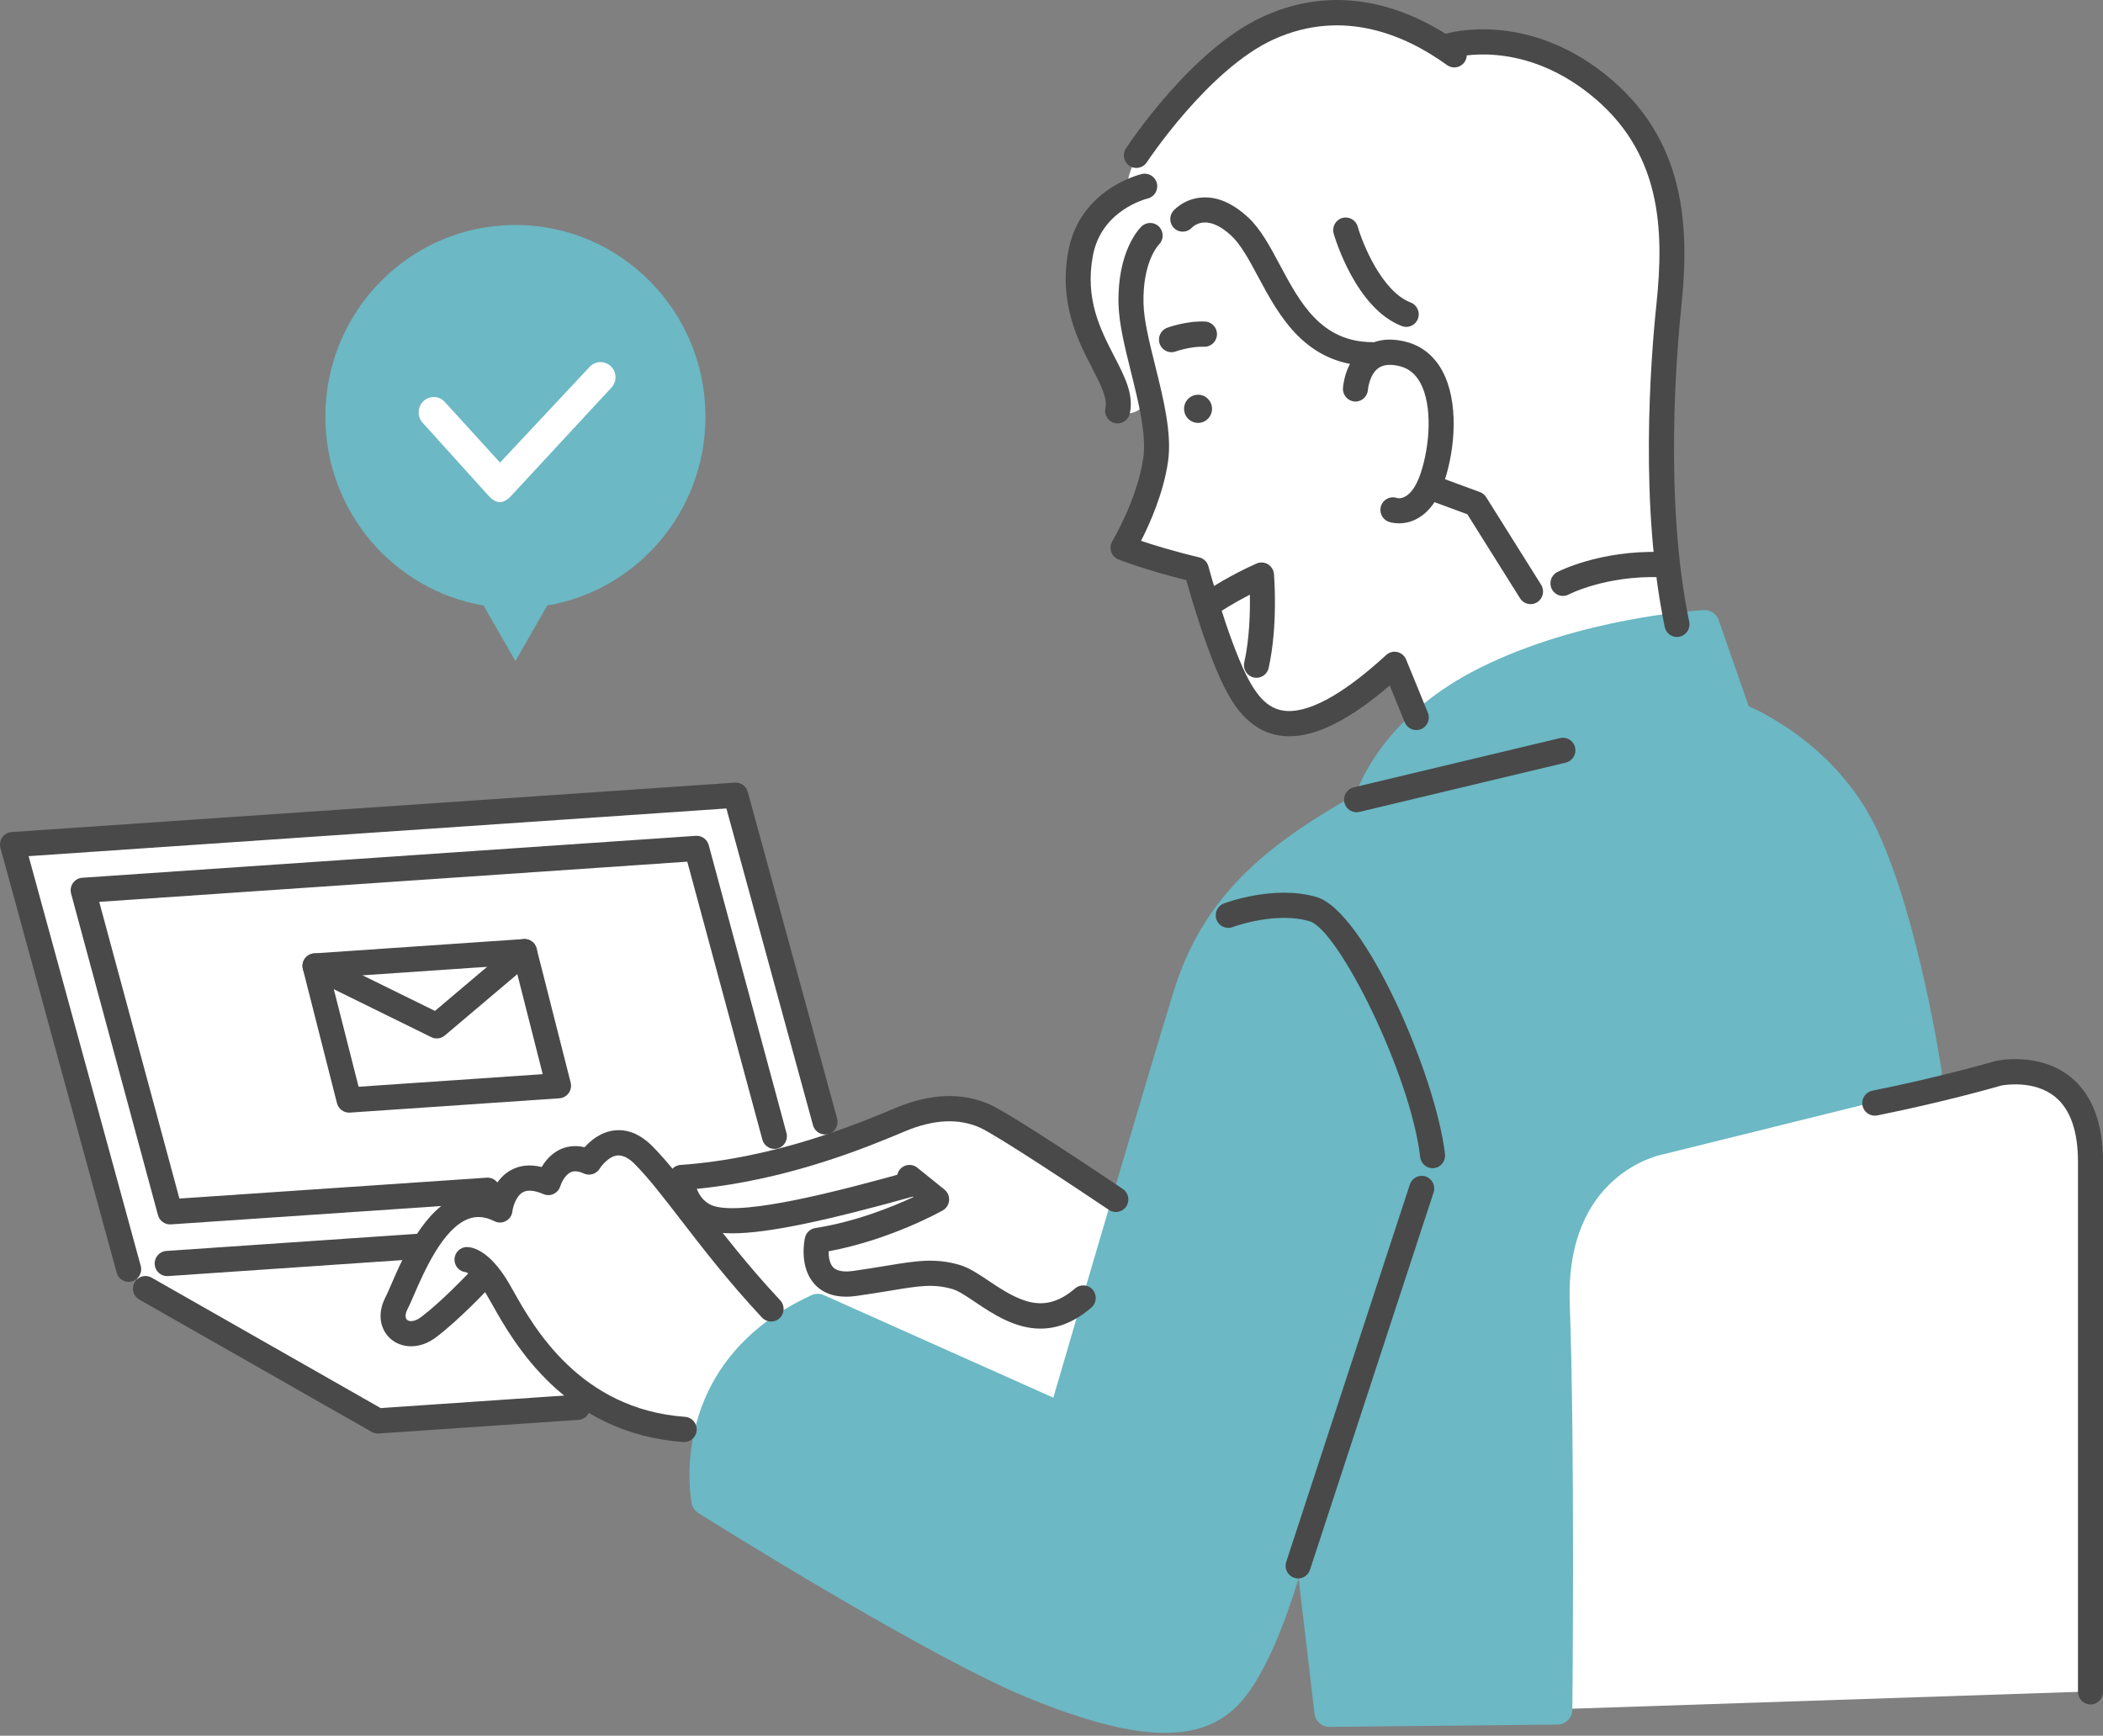 <svg width="212" height="175" viewBox="0 0 212 175" fill="none" xmlns="http://www.w3.org/2000/svg"><rect x="0" y="0" width="212" height="175" fill="#808080" stroke="none"/><g clip-path="url(#clip0_641_9279)"><path d="M112.719 120.77C112.719 120.77 98.94 111.318 95.738 111.786C92.535 112.253 83.858 115.534 83.858 115.534L74.168 80.174L1.26 85.156L12.974 127.97L14.66 129.919L38.318 143.181L60.354 141.549C60.354 141.549 64.589 144.467 72.4 144.117C80.212 143.767 75.797 140.404 75.797 140.404L95.737 139.315L112.043 152.451C112.043 152.451 115.399 140.592 116.01 132.674C116.784 122.653 112.717 120.77 112.717 120.77H112.719Z" fill="white"/><path d="M143.586 74.138L140.584 66.98C140.584 66.98 135.019 73.056 129.727 72.962C124.436 72.867 120.6 57.431 120.6 57.431L113.209 55.222C113.209 55.222 116.616 50.353 116.494 46.397C116.373 42.44 116.108 39.797 116.108 39.797C116.108 39.797 114.873 42.498 112.661 41.418C112.661 41.418 112.959 39.073 110.696 35.513C108.433 31.953 106.729 22.298 113.691 19.438C113.691 19.438 112.36 16.257 121.421 7.459C130.482 -1.338 138.907 0.691 145.278 4.632C145.278 4.632 154.67 2.425 162.483 9.756C170.295 17.087 168.694 25.84 168.303 30.099C167.912 34.358 166.676 54.316 169.053 64.354L143.585 74.138H143.586Z" fill="white"/><path d="M211 170.525L157.383 172.311C157.383 172.311 153.242 126.999 159.29 117.377C165.338 107.756 195.704 109.789 195.704 109.789L203.556 108C203.556 108 211 107.839 211 117.073V170.525Z" fill="white"/><path d="M195.734 108C195.642 107.382 193.424 92.776 189.3 83.841C185.632 75.897 178.513 72.192 176.28 71.194L173.262 62.526C173.039 61.887 172.422 61.476 171.754 61.509C171.255 61.536 159.414 62.23 149.175 67.339C140.247 71.795 137.367 78.078 136.636 80.13C127.514 85.253 121.263 90.423 118.315 99.947C115.842 107.937 108.192 134.045 106.182 140.915L83.045 130.575C82.65 130.399 82.199 130.401 81.805 130.583C66.911 137.431 69.7 151.444 69.73 151.584C69.817 151.988 70.061 152.34 70.409 152.559C71.363 153.158 93.897 167.296 103.98 171.326C109.761 173.637 114.04 174.713 117.448 174.713C120.526 174.713 122.907 173.821 124.724 171.994C127.339 169.364 129.473 163.834 130.914 159.16L132.513 172.778C132.604 173.546 133.25 174.111 134.015 174.111H134.032L157.008 173.876C157.831 173.868 158.495 173.21 158.504 172.381C158.507 172.124 158.777 146.493 158.244 131.364C157.789 118.464 167.196 116.474 167.59 116.397C167.619 116.391 167.648 116.386 167.677 116.378L194.601 109.708C195.36 109.52 195.852 108.779 195.735 108H195.734Z" fill="#6CB8C4"/><path d="M71.116 42.004C71.116 31.333 62.538 22.682 51.957 22.682C41.376 22.682 32.799 31.332 32.799 42.004C32.799 51.572 39.696 59.51 48.75 61.05L51.958 66.654L55.166 61.05C64.219 59.51 71.117 51.572 71.117 42.004H71.116Z" fill="#6CB8C4"/><path d="M119.387 41.472C119.527 42.245 120.261 42.755 121.026 42.615C121.791 42.475 122.299 41.735 122.159 40.961C122.019 40.19 121.286 39.678 120.521 39.82C119.756 39.961 119.248 40.7 119.387 41.472Z" fill="#494949"/><path d="M50.395 50.626H50.384C49.964 50.626 49.565 50.329 49.281 50.016L42.603 42.622C42.038 42.002 42.08 41.008 42.695 40.438C43.31 39.868 44.266 39.896 44.831 40.516L50.411 46.638L59.44 36.988C60.013 36.375 60.97 36.346 61.577 36.925C62.184 37.502 62.212 38.466 61.639 39.079L51.494 50.033C51.209 50.338 50.811 50.626 50.395 50.626Z" fill="white"/><path d="M138.351 36.899H138.345C131.656 36.899 128.959 31.89 126.793 27.833C125.909 26.176 125.073 24.646 124.127 23.765C123.133 22.841 122.178 22.383 121.367 22.431C120.632 22.466 120.177 22.925 120.173 22.93C119.71 23.453 118.914 23.504 118.394 23.038C117.875 22.571 117.829 21.77 118.292 21.246C118.405 21.118 119.446 19.997 121.244 19.909C122.767 19.824 124.314 20.515 125.836 21.932C127.092 23.101 128.025 24.848 129.012 26.698C131.054 30.521 133.164 34.475 138.357 34.498C139.052 34.501 139.614 35.003 139.611 35.704C139.608 36.404 139.045 36.899 138.351 36.899L138.351 36.899Z" fill="#494949"/><path d="M141.762 32.958C141.613 32.958 141.463 32.931 141.316 32.875C136.645 31.09 134.534 23.855 134.446 23.549C134.254 22.874 134.64 22.171 135.309 21.977C135.977 21.784 136.675 22.172 136.868 22.846C137.372 24.601 139.313 29.393 142.209 30.499C142.859 30.747 143.187 31.481 142.94 32.137C142.749 32.645 142.27 32.958 141.762 32.958Z" fill="#494949"/><path d="M141.035 52.765C140.463 52.765 140.066 52.633 139.993 52.606C139.337 52.371 138.995 51.644 139.228 50.983C139.461 50.322 140.182 49.977 140.837 50.212C140.949 50.243 142.272 50.527 143.213 47.719C144.142 44.944 144.432 40.926 143.189 38.616C142.702 37.712 142.031 37.16 141.139 36.929C140.19 36.686 139.451 36.75 138.941 37.122C138.035 37.783 137.898 39.282 137.898 39.297C137.852 39.997 137.252 40.531 136.558 40.481C135.863 40.435 135.337 39.829 135.383 39.129C135.401 38.856 135.612 36.417 137.462 35.065C138.608 34.227 140.056 34.027 141.764 34.468C143.328 34.872 144.586 35.887 145.403 37.405C147.074 40.509 146.706 45.23 145.6 48.532C144.955 50.457 143.982 51.75 142.705 52.374C142.085 52.678 141.502 52.766 141.035 52.766V52.765Z" fill="#494949"/><path d="M154.297 60.91C153.879 60.91 153.47 60.701 153.231 60.318L147.919 51.85L143.827 50.341C143.174 50.1 142.838 49.371 143.077 48.712C143.316 48.052 144.039 47.712 144.693 47.955L149.186 49.612C149.447 49.708 149.67 49.889 149.818 50.125L155.361 58.96C155.732 59.553 155.558 60.338 154.97 60.713C154.76 60.847 154.527 60.91 154.297 60.91V60.91Z" fill="#494949"/><path d="M112.663 42.689C112.575 42.689 112.485 42.679 112.394 42.66C111.714 42.51 111.284 41.833 111.431 41.147C111.653 40.127 110.965 38.795 110.095 37.109C108.67 34.349 106.719 30.57 107.692 25.324C108.851 19.075 114.86 17.602 115.115 17.542C115.794 17.386 116.47 17.81 116.627 18.493C116.784 19.175 116.363 19.856 115.689 20.017C115.484 20.067 111.02 21.207 110.169 25.792C109.356 30.174 110.936 33.235 112.33 35.936C113.392 37.992 114.309 39.769 113.893 41.689C113.765 42.283 113.243 42.688 112.663 42.689V42.689Z" fill="#494949"/><path d="M114.553 16.933C114.315 16.933 114.074 16.865 113.86 16.723C113.28 16.336 113.12 15.548 113.504 14.963C113.771 14.554 120.14 4.924 127.384 1.644C135.527 -2.043 142.731 1.159 147.342 4.496C147.907 4.905 148.036 5.699 147.63 6.269C147.225 6.839 146.438 6.971 145.872 6.561C141.8 3.612 135.466 0.769 128.416 3.962C121.843 6.939 115.667 16.27 115.606 16.363C115.364 16.732 114.963 16.933 114.554 16.933L114.553 16.933Z" fill="#494949"/><path d="M129.98 74.232C129.573 74.232 129.179 74.196 128.796 74.125C125.863 73.576 124.298 71.044 123.377 69.188C121.73 65.871 120.138 60.453 119.586 58.49C115.349 57.44 112.854 56.446 112.744 56.403C112.4 56.264 112.133 55.979 112.015 55.625C111.897 55.27 111.941 54.881 112.133 54.561C112.158 54.52 114.627 50.38 115.249 46.207C115.596 43.875 114.789 40.629 114.009 37.49C113.39 35.002 112.807 32.651 112.757 30.665C112.624 25.349 114.826 23.071 115.077 22.83C115.581 22.345 116.378 22.364 116.858 22.871C117.335 23.375 117.321 24.17 116.83 24.656C116.739 24.75 115.172 26.442 115.276 30.602C115.318 32.306 115.87 34.524 116.454 36.873C117.294 40.254 118.163 43.75 117.741 46.585C117.267 49.77 115.895 52.832 115.028 54.527C116.254 54.942 118.269 55.569 120.89 56.193C121.34 56.3 121.696 56.647 121.817 57.098C121.836 57.169 123.749 64.26 125.63 68.05C126.741 70.288 127.826 71.358 129.255 71.626C131.655 72.072 135.278 70.143 139.735 66.041C140.039 65.761 140.458 65.646 140.859 65.74C141.261 65.83 141.593 66.112 141.749 66.496L143.94 71.853C144.205 72.502 143.898 73.245 143.255 73.512C142.611 73.779 141.875 73.471 141.61 72.822L140.094 69.111C136.095 72.544 132.763 74.232 129.981 74.232L129.98 74.232Z" fill="#494949"/><path d="M118.093 35.511C117.58 35.511 117.098 35.192 116.91 34.677C116.671 34.019 117.006 33.288 117.66 33.046C117.737 33.018 119.579 32.339 121.47 32.418C122.165 32.444 122.708 33.035 122.681 33.736C122.654 34.437 122.069 34.991 121.374 34.957C119.997 34.913 118.542 35.427 118.527 35.432C118.384 35.485 118.238 35.511 118.093 35.511Z" fill="#494949"/><path d="M126.663 68.336C126.572 68.336 126.479 68.325 126.386 68.305C125.707 68.151 125.281 67.472 125.432 66.786C125.965 64.397 126.029 61.701 125.997 59.953C124.353 60.8 123.21 61.553 123.195 61.562C122.613 61.947 121.832 61.784 121.451 61.197C121.069 60.611 121.231 59.823 121.813 59.438C121.9 59.38 123.979 58.01 126.664 56.819C127.036 56.654 127.465 56.68 127.815 56.889C128.164 57.099 128.392 57.465 128.427 57.874C128.444 58.083 128.847 63.05 127.891 67.343C127.76 67.933 127.24 68.335 126.663 68.335V68.336Z" fill="#494949"/><path d="M210.739 171.848C210.043 171.848 209.477 171.28 209.477 170.578V117.127C209.477 114.022 208.695 111.815 207.148 110.566C205.052 108.874 202.058 109.387 201.744 109.448C201.176 109.613 195.976 111.106 189.238 112.461C188.555 112.594 187.892 112.151 187.756 111.464C187.62 110.775 188.063 110.106 188.745 109.968C195.746 108.561 201.036 107.009 201.089 106.993C201.115 106.986 201.141 106.979 201.167 106.973C201.344 106.933 205.551 106.02 208.724 108.582C210.898 110.337 212 113.212 212 117.127V170.578C212 171.28 211.434 171.848 210.739 171.848Z" fill="#494949"/><path d="M169.052 64.223C168.469 64.223 167.945 63.812 167.821 63.213C165.273 50.98 166.384 36.405 166.979 30.707C167.775 23.092 167.509 15.25 160.232 9.472C153.234 3.917 146.695 5.771 146.42 5.851C145.754 6.048 145.053 5.667 144.855 4.997C144.656 4.327 145.031 3.621 145.694 3.418C146.018 3.319 153.722 1.068 161.791 7.476C170.051 14.034 170.316 23.034 169.486 30.973C169.031 35.327 167.743 50.478 170.287 62.691C170.43 63.377 169.994 64.051 169.313 64.195C169.226 64.214 169.139 64.223 169.053 64.223H169.052Z" fill="#494949"/><path d="M157.557 60.082C157.103 60.082 156.664 59.833 156.439 59.398C156.117 58.776 156.357 58.009 156.974 57.684C157.147 57.594 161.286 55.466 167.45 55.654C168.146 55.676 168.692 56.262 168.67 56.964C168.648 57.664 168.067 58.218 167.371 58.194C161.854 58.012 158.175 59.918 158.138 59.938C157.952 60.035 157.753 60.082 157.556 60.082H157.557Z" fill="#494949"/><path d="M136.751 81.892C136.18 81.892 135.663 81.498 135.526 80.914C135.365 80.231 135.784 79.546 136.462 79.385L157.266 74.415C157.942 74.254 158.622 74.676 158.783 75.359C158.943 76.042 158.524 76.726 157.847 76.888L137.042 81.858C136.944 81.881 136.847 81.892 136.751 81.892V81.892Z" fill="#494949"/><path d="M144.415 117.781C143.785 117.781 143.241 117.304 143.166 116.658C142.203 108.337 134.936 93.744 132.018 92.883C128.575 91.868 124.302 93.454 124.258 93.47C123.608 93.716 122.881 93.385 122.637 92.728C122.392 92.072 122.72 91.34 123.37 91.092C123.576 91.014 128.463 89.187 132.726 90.444C137.568 91.872 144.748 108.408 145.668 116.363C145.749 117.06 145.254 117.691 144.563 117.772C144.514 117.778 144.464 117.781 144.415 117.781Z" fill="#494949"/><path d="M130.861 159.142C130.73 159.142 130.597 159.122 130.466 159.078C129.805 158.858 129.447 158.14 129.664 157.473L142.125 119.424C142.344 118.757 143.056 118.395 143.717 118.615C144.378 118.835 144.736 119.554 144.519 120.221L132.058 158.27C131.883 158.803 131.39 159.142 130.861 159.142Z" fill="#494949"/><path d="M12.974 129.242C12.421 129.242 11.914 128.872 11.76 128.308L0.046 85.494C-0.055 85.127 0.014 84.732 0.232 84.421C0.451 84.11 0.797 83.915 1.175 83.888L74.082 78.906C74.676 78.864 75.223 79.254 75.382 79.837L84.387 112.775C84.572 113.451 84.178 114.151 83.507 114.337C82.836 114.523 82.143 114.126 81.958 113.45L73.227 81.512L2.885 86.319L14.189 127.632C14.374 128.308 13.981 129.008 13.309 129.195C13.197 129.226 13.085 129.241 12.973 129.241L12.974 129.242Z" fill="#494949"/><path d="M17.141 123.447C16.577 123.447 16.076 123.067 15.926 122.511L7.167 90.097C7.068 89.73 7.137 89.337 7.356 89.027C7.575 88.716 7.921 88.522 8.298 88.496L70.144 84.27C70.743 84.231 71.287 84.62 71.445 85.204L79.284 114.231C79.467 114.908 79.071 115.606 78.4 115.791C77.728 115.974 77.036 115.576 76.853 114.9L69.285 86.876L10.003 90.927L18.086 120.84L49.062 118.735C49.757 118.687 50.357 119.217 50.404 119.917C50.451 120.618 49.926 121.223 49.231 121.271L17.226 123.445C17.198 123.447 17.169 123.448 17.141 123.448V123.447Z" fill="#494949"/><path d="M16.849 128.661C16.192 128.661 15.639 128.148 15.594 127.477C15.547 126.776 16.072 126.17 16.766 126.123L42.409 124.371C43.103 124.326 43.704 124.854 43.752 125.553C43.799 126.254 43.273 126.859 42.579 126.906L16.936 128.658C16.906 128.66 16.878 128.661 16.849 128.661Z" fill="#494949"/><path d="M38.088 144.531C37.872 144.531 37.658 144.474 37.469 144.366L14.041 131.026C13.435 130.681 13.221 129.906 13.563 129.294C13.905 128.683 14.674 128.468 15.28 128.813L38.379 141.966L58.149 140.615C58.842 140.573 59.444 141.097 59.491 141.797C59.538 142.497 59.014 143.103 58.319 143.151L38.174 144.528C38.145 144.529 38.117 144.531 38.089 144.531H38.088Z" fill="#494949"/><path d="M35.188 112.178C34.617 112.178 34.112 111.788 33.968 111.222L30.534 97.703C30.441 97.337 30.514 96.949 30.734 96.643C30.954 96.337 31.297 96.145 31.67 96.12L52.789 94.677C53.395 94.635 53.943 95.035 54.094 95.629L57.528 109.149C57.621 109.514 57.548 109.903 57.328 110.209C57.108 110.515 56.766 110.706 56.392 110.732L35.274 112.175C35.245 112.177 35.216 112.178 35.188 112.178ZM33.351 98.552L36.149 109.568L54.711 108.299L51.913 97.284L33.351 98.552Z" fill="#494949"/><path d="M44.031 104.697C43.843 104.697 43.654 104.655 43.479 104.569L31.203 98.531C30.578 98.223 30.318 97.463 30.623 96.832C30.928 96.201 31.682 95.939 32.307 96.247L43.849 101.923L52.063 94.972C52.597 94.522 53.391 94.592 53.839 95.129C54.286 95.666 54.216 96.468 53.683 96.919L44.841 104.401C44.609 104.597 44.322 104.699 44.031 104.699V104.697Z" fill="#494949"/><path d="M68.977 145.388C68.947 145.388 68.917 145.387 68.887 145.385C56.931 144.533 51.786 135.378 49.59 131.469C49.4 131.132 49.234 130.836 49.089 130.593C47.923 128.638 47.093 128.306 46.97 128.266C46.333 128.213 45.827 127.68 45.816 127.022C45.804 126.32 46.358 125.741 47.055 125.729C47.546 125.733 49.264 125.954 51.249 129.282C51.404 129.542 51.581 129.856 51.782 130.215C53.779 133.769 58.457 142.093 69.065 142.849C69.759 142.899 70.282 143.506 70.233 144.206C70.186 144.875 69.633 145.387 68.978 145.387L68.977 145.388Z" fill="#494949"/><path d="M41.451 135.736C40.644 135.736 39.932 135.455 39.422 135.022C38.264 134.037 38.036 132.392 38.84 130.831C38.985 130.551 39.184 130.092 39.414 129.561C40.67 126.665 42.771 121.818 46.374 120.495C47.409 120.115 48.472 120.059 49.55 120.322C49.868 119.525 50.429 118.603 51.411 118.027C52.33 117.487 53.402 117.366 54.606 117.66C54.98 117.027 55.575 116.304 56.47 115.886C57.026 115.627 57.862 115.415 58.933 115.667C59.536 114.992 60.551 114.137 61.918 113.975C63.278 113.81 64.59 114.365 65.819 115.615C67.299 117.119 68.843 119.121 70.629 121.438C72.852 124.323 75.371 127.592 78.651 131.098C79.129 131.608 79.105 132.412 78.6 132.894C78.093 133.376 77.296 133.352 76.818 132.842C73.456 129.248 70.785 125.782 68.639 122.998C66.903 120.745 65.404 118.8 64.031 117.405C63.379 116.741 62.77 116.44 62.221 116.498C61.39 116.591 60.663 117.488 60.454 117.827C60.12 118.364 59.44 118.579 58.866 118.318C58.056 117.95 57.665 118.129 57.536 118.188C56.939 118.461 56.575 119.292 56.485 119.588C56.381 119.933 56.134 120.222 55.81 120.374C55.486 120.526 55.111 120.537 54.782 120.394C53.866 119.999 53.159 119.94 52.679 120.223C51.96 120.645 51.689 121.833 51.656 122.129C51.611 122.541 51.368 122.904 51.007 123.102C50.647 123.301 50.212 123.308 49.844 123.125C48.912 122.659 48.059 122.578 47.237 122.882C44.648 123.833 42.745 128.221 41.723 130.578C41.464 131.176 41.259 131.647 41.076 132.003C40.836 132.467 40.825 132.889 41.046 133.077C41.282 133.279 41.831 133.267 42.481 132.769C44.627 131.127 47.23 128.362 47.256 128.334C47.735 127.825 48.532 127.803 49.037 128.285C49.542 128.767 49.564 129.572 49.086 130.082C48.974 130.201 46.317 133.024 44.005 134.793C43.131 135.463 42.246 135.735 41.451 135.735V135.736Z" fill="#494949"/><path d="M73.818 124.346C72.829 124.346 72.021 124.251 71.362 124.064C67.709 123.033 67.44 118.963 67.431 118.789C67.392 118.095 67.914 117.499 68.602 117.451C78.142 116.786 86.477 113.297 90.037 111.807L90.291 111.701C93.816 110.227 97.018 110.115 99.807 111.367C102.04 112.369 112.054 119.106 113.189 119.871C113.768 120.261 113.923 121.05 113.536 121.634C113.149 122.218 112.367 122.374 111.788 121.983C108.754 119.938 100.505 114.462 98.782 113.688C96.649 112.731 94.117 112.852 91.255 114.049L91.003 114.155C87.511 115.616 79.565 118.943 70.24 119.863C70.513 120.554 71.039 121.335 72.043 121.618C75.188 122.505 84.3 120.175 91.886 118.047C92.557 117.86 93.251 118.254 93.438 118.931C93.624 119.606 93.232 120.307 92.562 120.495C83.15 123.136 77.342 124.346 73.819 124.346L73.818 124.346Z" fill="#494949"/><path d="M104.897 133.955C102.285 133.955 100.026 132.435 98.311 131.28C97.437 130.692 96.612 130.137 96.026 129.97C94.082 129.411 92.714 129.638 89.715 130.133C88.752 130.291 87.66 130.472 86.355 130.655C84.503 130.916 83.079 130.522 82.125 129.483C80.553 127.769 81.08 125.096 81.146 124.797C81.257 124.285 81.67 123.894 82.184 123.814C86.3 123.173 90.026 121.648 92.097 120.679L90.897 119.711C90.353 119.272 90.266 118.473 90.7 117.925C91.134 117.377 91.927 117.287 92.47 117.726L95.208 119.935C95.535 120.198 95.711 120.609 95.677 121.03C95.643 121.451 95.403 121.827 95.038 122.034C94.817 122.16 89.772 124.99 83.531 126.16C83.528 126.712 83.62 127.374 83.978 127.76C84.428 128.245 85.329 128.233 86.006 128.138C87.283 127.958 88.359 127.781 89.308 127.624C92.378 127.118 94.23 126.813 96.715 127.524C97.681 127.8 98.666 128.464 99.709 129.165C102.84 131.272 105.294 132.558 108.385 129.898C108.914 129.443 109.709 129.507 110.161 130.04C110.612 130.574 110.55 131.376 110.02 131.832C108.21 133.389 106.487 133.953 104.895 133.953L104.897 133.955Z" fill="#494949"/></g><defs><clipPath id="clip0_641_9279"><rect width="212" height="174.714" fill="white"/></clipPath></defs></svg>